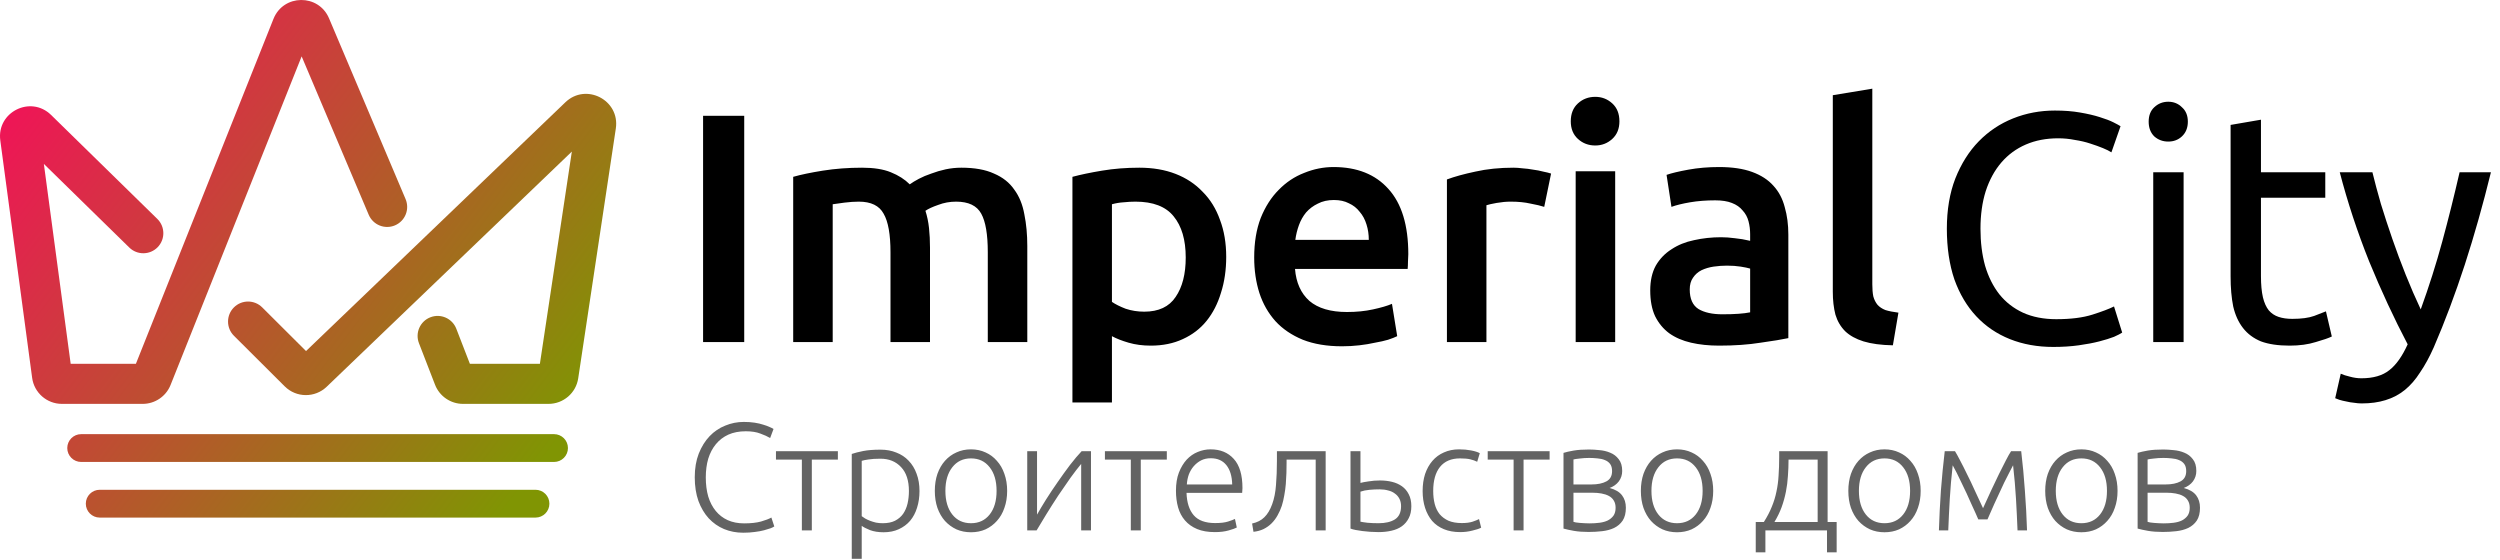 <?xml version="1.0" encoding="UTF-8"?> <svg xmlns="http://www.w3.org/2000/svg" width="942" height="211" viewBox="0 0 942 211" fill="none"> <path fill-rule="evenodd" clip-rule="evenodd" d="M123.977 6.905C120.033 -2.407 106.787 -2.268 103.04 7.126L51.202 137.089H26.63L16.526 61.766L48.722 93.274C51.7 96.189 56.478 96.137 59.393 93.159C62.308 90.18 62.257 85.402 59.278 82.487L19.246 43.311C11.55 35.78 -1.322 42.234 0.11 52.906L12.111 142.367C12.864 147.987 17.66 152.182 23.329 152.182H53.759C58.392 152.182 62.556 149.359 64.273 145.056L113.658 21.242L138.928 80.914C140.553 84.751 144.981 86.545 148.819 84.92C152.657 83.295 154.45 78.866 152.825 75.028L123.977 6.905Z" fill="url(#paint0_linear_1251_2217)"></path> <path fill-rule="evenodd" clip-rule="evenodd" d="M215.471 57.111L203.431 137.09H177.056L171.935 123.862C170.43 119.975 166.06 118.044 162.173 119.548C158.287 121.053 156.356 125.423 157.86 129.31L163.914 144.949C165.602 149.309 169.796 152.182 174.47 152.182H206.679C212.28 152.182 217.038 148.086 217.872 142.548L232.044 48.408C233.652 37.726 220.81 31.076 213.015 38.554L115.311 132.278L98.799 115.825C95.847 112.883 91.069 112.892 88.127 115.844C85.185 118.796 85.194 123.574 88.146 126.516L107.271 145.573C111.629 149.915 118.657 149.982 123.097 145.723L215.471 57.111Z" fill="url(#paint1_linear_1251_2217)"></path> <path fill-rule="evenodd" clip-rule="evenodd" d="M25.346 168.825C25.346 165.93 27.693 163.584 30.587 163.584H208.762C211.656 163.584 214.002 165.93 214.002 168.825C214.002 171.719 211.656 174.065 208.762 174.065H30.587C27.693 174.065 25.346 171.719 25.346 168.825Z" fill="url(#paint2_linear_1251_2217)"></path> <path fill-rule="evenodd" clip-rule="evenodd" d="M32.334 189.786C32.334 186.892 34.68 184.546 37.574 184.546H201.775C204.669 184.546 207.015 186.892 207.015 189.786C207.015 192.681 204.669 195.027 201.775 195.027H37.574C34.68 195.027 32.334 192.681 32.334 189.786Z" fill="url(#paint3_linear_1251_2217)"></path> <path d="M280.031 200.729C277.452 200.729 275.046 200.267 272.813 199.343C270.619 198.419 268.694 197.072 267.039 195.301C265.422 193.53 264.132 191.355 263.17 188.776C262.246 186.158 261.784 183.175 261.784 179.826C261.784 176.477 262.285 173.512 263.286 170.933C264.325 168.316 265.692 166.121 267.385 164.35C269.079 162.58 271.042 161.252 273.275 160.366C275.508 159.442 277.837 158.98 280.262 158.98C281.763 158.98 283.13 159.077 284.362 159.269C285.594 159.462 286.672 159.712 287.596 160.02C288.519 160.289 289.309 160.578 289.963 160.886C290.618 161.155 291.118 161.406 291.464 161.637L290.194 165.043C289.232 164.466 288 163.908 286.498 163.369C285.036 162.791 283.207 162.503 281.013 162.503C278.511 162.503 276.316 162.926 274.43 163.773C272.582 164.62 271.023 165.813 269.753 167.353C268.482 168.893 267.52 170.722 266.866 172.839C266.25 174.956 265.942 177.304 265.942 179.884C265.942 182.54 266.25 184.946 266.866 187.101C267.52 189.219 268.463 191.028 269.695 192.529C270.927 194.031 272.428 195.186 274.199 195.994C276.008 196.802 278.068 197.207 280.378 197.207C282.918 197.207 285.036 196.976 286.729 196.514C288.462 196.013 289.771 195.513 290.656 195.012L291.753 198.361C291.484 198.554 291.022 198.785 290.367 199.054C289.713 199.285 288.885 199.536 287.884 199.805C286.883 200.075 285.729 200.286 284.42 200.44C283.111 200.633 281.648 200.729 280.031 200.729ZM315.712 170.009V173.185H305.895V199.863H302.142V173.185H292.383V170.009H315.712ZM324.696 194.493C325.043 194.762 325.466 195.051 325.967 195.359C326.506 195.667 327.122 195.955 327.814 196.225C328.507 196.494 329.258 196.725 330.066 196.918C330.875 197.072 331.722 197.149 332.607 197.149C334.455 197.149 335.995 196.841 337.227 196.225C338.497 195.571 339.517 194.704 340.287 193.626C341.057 192.51 341.615 191.221 341.962 189.758C342.308 188.256 342.481 186.678 342.481 185.023C342.481 181.096 341.5 178.093 339.536 176.015C337.573 173.897 334.975 172.839 331.741 172.839C329.893 172.839 328.392 172.935 327.237 173.128C326.121 173.281 325.274 173.455 324.696 173.647V194.493ZM324.696 210.545H320.943V171.049C322.059 170.664 323.484 170.298 325.216 169.952C326.948 169.605 329.143 169.432 331.799 169.432C333.993 169.432 335.976 169.798 337.746 170.529C339.556 171.222 341.095 172.242 342.366 173.589C343.675 174.937 344.676 176.573 345.368 178.498C346.1 180.422 346.466 182.597 346.466 185.023C346.466 187.294 346.158 189.392 345.542 191.317C344.964 193.203 344.098 194.839 342.943 196.225C341.788 197.572 340.364 198.631 338.67 199.401C337.015 200.171 335.109 200.556 332.954 200.556C330.99 200.556 329.277 200.286 327.814 199.747C326.39 199.17 325.351 198.631 324.696 198.13V210.545ZM379.495 184.965C379.495 187.313 379.149 189.45 378.456 191.374C377.802 193.299 376.858 194.935 375.627 196.283C374.433 197.63 373.009 198.689 371.354 199.459C369.698 200.19 367.87 200.556 365.868 200.556C363.866 200.556 362.038 200.19 360.382 199.459C358.727 198.689 357.283 197.63 356.052 196.283C354.858 194.935 353.915 193.299 353.222 191.374C352.568 189.45 352.24 187.313 352.24 184.965C352.24 182.617 352.568 180.48 353.222 178.555C353.915 176.631 354.858 174.995 356.052 173.647C357.283 172.261 358.727 171.203 360.382 170.471C362.038 169.701 363.866 169.316 365.868 169.316C367.87 169.316 369.698 169.701 371.354 170.471C373.009 171.203 374.433 172.261 375.627 173.647C376.858 174.995 377.802 176.631 378.456 178.555C379.149 180.48 379.495 182.617 379.495 184.965ZM375.511 184.965C375.511 181.231 374.645 178.267 372.913 176.072C371.18 173.84 368.832 172.723 365.868 172.723C362.904 172.723 360.556 173.84 358.823 176.072C357.091 178.267 356.225 181.231 356.225 184.965C356.225 188.699 357.091 191.663 358.823 193.857C360.556 196.052 362.904 197.149 365.868 197.149C368.832 197.149 371.18 196.052 372.913 193.857C374.645 191.663 375.511 188.699 375.511 184.965ZM407.387 174.802C406.232 176.188 404.885 177.939 403.345 180.057C401.844 182.174 400.304 184.407 398.726 186.755C397.186 189.103 395.704 191.432 394.28 193.742C392.855 196.052 391.623 198.092 390.584 199.863H387.062V170.009H390.757V193.915C391.681 192.26 392.817 190.354 394.164 188.199C395.55 186.004 397.013 183.81 398.553 181.616C400.092 179.383 401.632 177.247 403.172 175.206C404.75 173.166 406.213 171.434 407.561 170.009H411.083V199.863H407.387V174.802ZM439.66 170.009V173.185H429.843V199.863H426.09V173.185H416.331V170.009H439.66ZM443.101 184.907C443.101 182.289 443.467 180.018 444.198 178.093C444.968 176.13 445.95 174.494 447.143 173.185C448.375 171.876 449.761 170.914 451.3 170.298C452.879 169.644 454.496 169.316 456.151 169.316C459.808 169.316 462.714 170.51 464.87 172.897C467.064 175.283 468.162 178.96 468.162 183.926C468.162 184.234 468.142 184.541 468.104 184.849C468.104 185.157 468.085 185.446 468.046 185.716H447.085C447.201 189.373 448.105 192.183 449.799 194.146C451.493 196.109 454.188 197.091 457.883 197.091C459.923 197.091 461.54 196.899 462.734 196.514C463.927 196.129 464.793 195.801 465.332 195.532L466.025 198.766C465.486 199.074 464.466 199.439 462.965 199.863C461.502 200.286 459.77 200.498 457.768 200.498C455.15 200.498 452.917 200.113 451.069 199.343C449.222 198.573 447.701 197.495 446.508 196.109C445.314 194.724 444.448 193.088 443.909 191.201C443.37 189.276 443.101 187.178 443.101 184.907ZM464.293 182.54C464.216 179.422 463.484 176.996 462.098 175.264C460.713 173.532 458.749 172.666 456.209 172.666C454.861 172.666 453.649 172.935 452.571 173.474C451.531 174.013 450.608 174.744 449.799 175.668C449.029 176.554 448.413 177.593 447.951 178.786C447.528 179.98 447.278 181.231 447.201 182.54H464.293ZM484.783 173.185V174.398C484.783 175.553 484.764 176.823 484.725 178.209C484.687 179.556 484.61 180.942 484.494 182.366C484.379 183.791 484.186 185.215 483.917 186.64C483.686 188.025 483.378 189.334 482.993 190.566C482.57 191.836 482.031 193.049 481.376 194.204C480.76 195.32 480.01 196.321 479.124 197.207C478.277 198.053 477.276 198.766 476.122 199.343C475.005 199.882 473.735 200.229 472.311 200.382L471.791 197.264C473.716 196.841 475.255 196.052 476.41 194.897C477.604 193.742 478.585 192.106 479.355 189.989C480.125 187.871 480.606 185.446 480.799 182.713C481.03 179.941 481.145 176.919 481.145 173.647V170.009H499.508V199.863H495.754V173.185H484.783ZM508.867 170.009H512.62V181.962C513.313 181.77 514.333 181.577 515.68 181.385C517.066 181.154 518.491 181.038 519.954 181.038C521.57 181.038 523.091 181.212 524.515 181.558C525.94 181.905 527.191 182.463 528.269 183.233C529.346 184.003 530.193 185.003 530.809 186.235C531.464 187.467 531.791 188.969 531.791 190.739C531.791 192.51 531.464 194.011 530.809 195.243C530.193 196.475 529.327 197.495 528.211 198.304C527.133 199.074 525.824 199.632 524.284 199.978C522.783 200.325 521.166 200.498 519.434 200.498C518.394 200.498 517.336 200.459 516.258 200.382C515.219 200.305 514.237 200.209 513.313 200.094C512.389 199.978 511.542 199.844 510.772 199.69C510.002 199.536 509.367 199.362 508.867 199.17V170.009ZM519.434 197.149C522.013 197.149 524.073 196.668 525.612 195.705C527.152 194.704 527.922 193.049 527.922 190.739C527.922 189.661 527.71 188.718 527.287 187.91C526.863 187.101 526.286 186.447 525.555 185.947C524.862 185.408 524.015 185.023 523.014 184.792C522.052 184.522 520.993 184.388 519.838 184.388C518.568 184.388 517.297 184.445 516.027 184.561C514.757 184.676 513.621 184.907 512.62 185.254V196.571C513.121 196.687 514.006 196.822 515.276 196.976C516.547 197.091 517.932 197.149 519.434 197.149ZM550.195 200.498C547.885 200.498 545.845 200.132 544.074 199.401C542.303 198.669 540.821 197.63 539.628 196.283C538.473 194.897 537.588 193.261 536.972 191.374C536.356 189.45 536.048 187.332 536.048 185.023C536.048 182.674 536.356 180.538 536.972 178.613C537.626 176.688 538.55 175.033 539.743 173.647C540.937 172.261 542.38 171.203 544.074 170.471C545.768 169.701 547.673 169.316 549.791 169.316C551.408 169.316 552.909 169.451 554.295 169.721C555.719 169.99 556.816 170.337 557.586 170.76L556.604 173.994C555.835 173.609 554.968 173.301 554.006 173.07C553.044 172.839 551.754 172.723 550.137 172.723C546.827 172.723 544.305 173.801 542.573 175.957C540.879 178.074 540.032 181.096 540.032 185.023C540.032 186.793 540.225 188.43 540.609 189.931C540.994 191.394 541.61 192.664 542.457 193.742C543.343 194.781 544.459 195.609 545.806 196.225C547.192 196.802 548.867 197.091 550.83 197.091C552.447 197.091 553.794 196.918 554.872 196.571C555.989 196.186 556.797 195.859 557.297 195.59L558.106 198.823C557.413 199.208 556.316 199.574 554.814 199.921C553.352 200.305 551.812 200.498 550.195 200.498ZM583.895 170.009V173.185H574.078V199.863H570.325V173.185H560.566V170.009H583.895ZM598.769 169.374C599.924 169.374 601.213 169.451 602.638 169.605C604.101 169.721 605.467 170.048 606.738 170.587C608.008 171.087 609.067 171.896 609.913 173.012C610.799 174.09 611.242 175.572 611.242 177.458C611.242 178.921 610.818 180.23 609.971 181.385C609.124 182.501 607.969 183.329 606.507 183.868C608.662 184.445 610.221 185.369 611.184 186.64C612.146 187.91 612.627 189.469 612.627 191.317C612.627 193.319 612.223 194.935 611.415 196.167C610.606 197.361 609.529 198.284 608.181 198.939C606.872 199.555 605.371 199.959 603.677 200.152C602.022 200.344 600.328 200.44 598.596 200.44C596.517 200.44 594.688 200.305 593.11 200.036C591.57 199.767 590.242 199.478 589.126 199.17V170.645C590.088 170.337 591.359 170.048 592.937 169.778C594.515 169.509 596.459 169.374 598.769 169.374ZM592.879 182.54H599.693C602.003 182.54 603.87 182.155 605.294 181.385C606.718 180.615 607.431 179.325 607.431 177.516C607.431 176.361 607.18 175.457 606.68 174.802C606.179 174.148 605.525 173.666 604.717 173.358C603.908 173.012 602.984 172.8 601.945 172.723C600.905 172.608 599.866 172.55 598.827 172.55C597.556 172.55 596.344 172.627 595.189 172.781C594.034 172.897 593.264 173.012 592.879 173.128V182.54ZM592.879 185.658V196.629C593.072 196.706 593.38 196.783 593.803 196.86C594.265 196.899 594.765 196.956 595.304 197.033C595.882 197.072 596.478 197.11 597.094 197.149C597.749 197.187 598.365 197.207 598.942 197.207C600.251 197.207 601.502 197.13 602.696 196.976C603.889 196.822 604.928 196.533 605.814 196.109C606.699 195.648 607.411 195.051 607.95 194.319C608.489 193.549 608.759 192.549 608.759 191.317C608.759 190.239 608.528 189.334 608.066 188.603C607.642 187.871 607.026 187.294 606.218 186.87C605.448 186.447 604.524 186.139 603.446 185.947C602.407 185.754 601.271 185.658 600.039 185.658H592.879ZM645.535 184.965C645.535 187.313 645.189 189.45 644.496 191.374C643.842 193.299 642.898 194.935 641.667 196.283C640.473 197.63 639.049 198.689 637.394 199.459C635.738 200.19 633.91 200.556 631.908 200.556C629.906 200.556 628.078 200.19 626.422 199.459C624.767 198.689 623.323 197.63 622.092 196.283C620.898 194.935 619.955 193.299 619.262 191.374C618.608 189.45 618.28 187.313 618.28 184.965C618.28 182.617 618.608 180.48 619.262 178.555C619.955 176.631 620.898 174.995 622.092 173.647C623.323 172.261 624.767 171.203 626.422 170.471C628.078 169.701 629.906 169.316 631.908 169.316C633.91 169.316 635.738 169.701 637.394 170.471C639.049 171.203 640.473 172.261 641.667 173.647C642.898 174.995 643.842 176.631 644.496 178.555C645.189 180.48 645.535 182.617 645.535 184.965ZM641.551 184.965C641.551 181.231 640.685 178.267 638.953 176.072C637.22 173.84 634.872 172.723 631.908 172.723C628.944 172.723 626.596 173.84 624.863 176.072C623.131 178.267 622.265 181.231 622.265 184.965C622.265 188.699 623.131 191.663 624.863 193.857C626.596 196.052 628.944 197.149 631.908 197.149C634.872 197.149 637.22 196.052 638.953 193.857C640.685 191.663 641.551 188.699 641.551 184.965ZM688.645 196.687H692.052V208.12H688.414V199.863H665.201V208.12H661.563V196.687H664.624C665.894 194.685 666.895 192.76 667.626 190.913C668.396 189.065 668.974 187.178 669.359 185.254C669.782 183.329 670.052 181.308 670.167 179.191C670.321 177.035 670.398 174.687 670.398 172.146V170.009H688.645V196.687ZM673.92 173.185C673.92 175.264 673.843 177.304 673.689 179.306C673.574 181.308 673.324 183.29 672.939 185.254C672.554 187.217 672.015 189.161 671.322 191.086C670.629 192.972 669.724 194.839 668.608 196.687H684.892V173.185H673.92ZM723.708 184.965C723.708 187.313 723.362 189.45 722.669 191.374C722.014 193.299 721.071 194.935 719.839 196.283C718.646 197.63 717.222 198.689 715.566 199.459C713.911 200.19 712.082 200.556 710.081 200.556C708.079 200.556 706.25 200.19 704.595 199.459C702.94 198.689 701.496 197.63 700.264 196.283C699.071 194.935 698.128 193.299 697.435 191.374C696.78 189.45 696.453 187.313 696.453 184.965C696.453 182.617 696.78 180.48 697.435 178.555C698.128 176.631 699.071 174.995 700.264 173.647C701.496 172.261 702.94 171.203 704.595 170.471C706.25 169.701 708.079 169.316 710.081 169.316C712.082 169.316 713.911 169.701 715.566 170.471C717.222 171.203 718.646 172.261 719.839 173.647C721.071 174.995 722.014 176.631 722.669 178.555C723.362 180.48 723.708 182.617 723.708 184.965ZM719.724 184.965C719.724 181.231 718.858 178.267 717.125 176.072C715.393 173.84 713.045 172.723 710.081 172.723C707.116 172.723 704.768 173.84 703.036 176.072C701.304 178.267 700.437 181.231 700.437 184.965C700.437 188.699 701.304 191.663 703.036 193.857C704.768 196.052 707.116 197.149 710.081 197.149C713.045 197.149 715.393 196.052 717.125 193.857C718.858 191.663 719.724 188.699 719.724 184.965ZM745.421 195.705C745.19 195.128 744.844 194.339 744.382 193.338C743.92 192.298 743.4 191.163 742.823 189.931C742.284 188.661 741.687 187.332 741.033 185.947C740.379 184.522 739.724 183.156 739.07 181.847C738.454 180.538 737.857 179.306 737.28 178.151C736.702 176.996 736.202 176.053 735.778 175.322C735.278 179.749 734.912 183.964 734.681 187.968C734.45 191.933 734.258 195.898 734.104 199.863H730.581C730.735 194.897 730.986 189.892 731.332 184.849C731.717 179.807 732.198 174.86 732.776 170.009H736.644C737.145 170.818 737.78 171.973 738.55 173.474C739.358 174.975 740.225 176.688 741.148 178.613C742.111 180.499 743.092 182.559 744.093 184.792C745.133 186.986 746.172 189.219 747.211 191.49C748.251 189.219 749.271 186.986 750.272 184.792C751.311 182.559 752.293 180.499 753.217 178.613C754.179 176.688 755.045 174.975 755.815 173.474C756.585 171.973 757.24 170.818 757.779 170.009H761.59C762.167 174.86 762.629 179.807 762.975 184.849C763.36 189.892 763.63 194.897 763.784 199.863H760.204C760.05 195.898 759.857 191.933 759.626 187.968C759.395 183.964 759.03 179.749 758.529 175.322C758.106 176.092 757.605 177.054 757.028 178.209C756.45 179.325 755.835 180.538 755.18 181.847C754.564 183.156 753.929 184.522 753.275 185.947C752.62 187.332 752.004 188.661 751.427 189.931C750.888 191.163 750.387 192.298 749.925 193.338C749.463 194.339 749.117 195.128 748.886 195.705H745.421ZM797.891 184.965C797.891 187.313 797.544 189.45 796.851 191.374C796.197 193.299 795.254 194.935 794.022 196.283C792.828 197.63 791.404 198.689 789.749 199.459C788.093 200.19 786.265 200.556 784.263 200.556C782.261 200.556 780.433 200.19 778.777 199.459C777.122 198.689 775.678 197.63 774.447 196.283C773.253 194.935 772.31 193.299 771.617 191.374C770.963 189.45 770.636 187.313 770.636 184.965C770.636 182.617 770.963 180.48 771.617 178.555C772.31 176.631 773.253 174.995 774.447 173.647C775.678 172.261 777.122 171.203 778.777 170.471C780.433 169.701 782.261 169.316 784.263 169.316C786.265 169.316 788.093 169.701 789.749 170.471C791.404 171.203 792.828 172.261 794.022 173.647C795.254 174.995 796.197 176.631 796.851 178.555C797.544 180.48 797.891 182.617 797.891 184.965ZM793.906 184.965C793.906 181.231 793.04 178.267 791.308 176.072C789.575 173.84 787.227 172.723 784.263 172.723C781.299 172.723 778.951 173.84 777.218 176.072C775.486 178.267 774.62 181.231 774.62 184.965C774.62 188.699 775.486 191.663 777.218 193.857C778.951 196.052 781.299 197.149 784.263 197.149C787.227 197.149 789.575 196.052 791.308 193.857C793.04 191.663 793.906 188.699 793.906 184.965ZM815.1 169.374C816.255 169.374 817.544 169.451 818.969 169.605C820.432 169.721 821.798 170.048 823.069 170.587C824.339 171.087 825.398 171.896 826.244 173.012C827.13 174.09 827.573 175.572 827.573 177.458C827.573 178.921 827.149 180.23 826.302 181.385C825.455 182.501 824.3 183.329 822.838 183.868C824.993 184.445 826.552 185.369 827.515 186.64C828.477 187.91 828.958 189.469 828.958 191.317C828.958 193.319 828.554 194.935 827.746 196.167C826.937 197.361 825.859 198.284 824.512 198.939C823.203 199.555 821.702 199.959 820.008 200.152C818.353 200.344 816.659 200.44 814.927 200.44C812.848 200.44 811.019 200.305 809.441 200.036C807.901 199.767 806.573 199.478 805.457 199.17V170.645C806.419 170.337 807.689 170.048 809.268 169.778C810.846 169.509 812.79 169.374 815.1 169.374ZM809.21 182.54H816.024C818.334 182.54 820.201 182.155 821.625 181.385C823.049 180.615 823.761 179.325 823.761 177.516C823.761 176.361 823.511 175.457 823.011 174.802C822.51 174.148 821.856 173.666 821.047 173.358C820.239 173.012 819.315 172.8 818.276 172.723C817.236 172.608 816.197 172.55 815.158 172.55C813.887 172.55 812.675 172.627 811.52 172.781C810.365 172.897 809.595 173.012 809.21 173.128V182.54ZM809.21 185.658V196.629C809.403 196.706 809.711 196.783 810.134 196.86C810.596 196.899 811.096 196.956 811.635 197.033C812.213 197.072 812.809 197.11 813.425 197.149C814.08 197.187 814.696 197.207 815.273 197.207C816.582 197.207 817.833 197.13 819.026 196.976C820.22 196.822 821.259 196.533 822.145 196.109C823.03 195.648 823.742 195.051 824.281 194.319C824.82 193.549 825.09 192.549 825.09 191.317C825.09 190.239 824.859 189.334 824.397 188.603C823.973 187.871 823.357 187.294 822.549 186.87C821.779 186.447 820.855 186.139 819.777 185.947C818.738 185.754 817.602 185.658 816.37 185.658H809.21Z" fill="#636363"></path> <path d="M264.922 43.625H280.423V128.881H264.922V43.625ZM335.538 95.049C335.538 88.324 334.677 83.485 332.954 80.532C331.314 77.498 328.197 75.98 323.604 75.98C321.964 75.98 320.16 76.103 318.191 76.349C316.223 76.596 314.746 76.8 313.762 76.965V128.881H298.876V66.63C301.747 65.81 305.479 65.031 310.071 64.293C314.746 63.555 319.667 63.186 324.835 63.186C329.263 63.186 332.872 63.76 335.661 64.908C338.531 66.056 340.91 67.574 342.796 69.46C343.698 68.804 344.847 68.107 346.241 67.369C347.635 66.63 349.194 65.974 350.916 65.4C352.638 64.744 354.443 64.211 356.329 63.801C358.298 63.391 360.266 63.186 362.234 63.186C367.237 63.186 371.338 63.924 374.537 65.4C377.818 66.794 380.36 68.804 382.164 71.428C384.051 73.971 385.322 77.088 385.978 80.778C386.716 84.387 387.086 88.365 387.086 92.712V128.881H372.199V95.049C372.199 88.324 371.379 83.485 369.739 80.532C368.099 77.498 364.941 75.98 360.266 75.98C357.887 75.98 355.632 76.39 353.5 77.211C351.367 77.949 349.768 78.687 348.702 79.425C349.358 81.475 349.809 83.649 350.055 85.945C350.301 88.242 350.424 90.702 350.424 93.327V128.881H335.538V95.049ZM446.782 97.018C446.782 90.374 445.264 85.207 442.23 81.516C439.277 77.826 434.479 75.98 427.836 75.98C426.442 75.98 424.965 76.062 423.407 76.226C421.931 76.308 420.454 76.555 418.978 76.965V113.749C420.29 114.651 422.013 115.513 424.145 116.333C426.359 117.071 428.697 117.44 431.157 117.44C436.571 117.44 440.507 115.595 442.968 111.904C445.51 108.213 446.782 103.251 446.782 97.018ZM462.037 96.772C462.037 101.693 461.381 106.204 460.069 110.304C458.838 114.405 457.034 117.932 454.655 120.885C452.277 123.837 449.283 126.134 445.675 127.774C442.148 129.414 438.129 130.235 433.618 130.235C430.583 130.235 427.795 129.866 425.252 129.127C422.71 128.389 420.618 127.569 418.978 126.667V151.641H404.092V66.63C407.126 65.81 410.858 65.031 415.287 64.293C419.716 63.555 424.391 63.186 429.312 63.186C434.397 63.186 438.949 63.965 442.968 65.523C446.987 67.082 450.39 69.337 453.179 72.29C456.05 75.16 458.223 78.687 459.699 82.87C461.258 86.971 462.037 91.605 462.037 96.772ZM472.581 97.018C472.581 91.359 473.401 86.397 475.041 82.132C476.763 77.867 479.019 74.34 481.808 71.551C484.596 68.681 487.795 66.548 491.403 65.154C495.012 63.678 498.703 62.94 502.476 62.94C511.334 62.94 518.223 65.687 523.144 71.182C528.147 76.677 530.649 84.879 530.649 95.787C530.649 96.608 530.608 97.551 530.526 98.617C530.526 99.601 530.485 100.503 530.403 101.324H487.959C488.369 106.491 490.173 110.51 493.372 113.38C496.653 116.169 501.369 117.563 507.52 117.563C511.129 117.563 514.409 117.235 517.362 116.579C520.397 115.923 522.775 115.226 524.497 114.487L526.466 126.667C525.646 127.077 524.497 127.528 523.021 128.02C521.627 128.43 519.986 128.799 518.1 129.127C516.296 129.537 514.327 129.866 512.195 130.112C510.062 130.358 507.889 130.481 505.674 130.481C500.015 130.481 495.094 129.661 490.911 128.02C486.729 126.298 483.284 123.96 480.577 121.008C477.871 117.973 475.861 114.446 474.549 110.428C473.237 106.327 472.581 101.857 472.581 97.018ZM515.763 90.374C515.763 88.324 515.476 86.397 514.901 84.592C514.327 82.706 513.466 81.106 512.318 79.794C511.252 78.4 509.898 77.334 508.258 76.596C506.7 75.775 504.813 75.365 502.599 75.365C500.302 75.365 498.293 75.816 496.571 76.719C494.848 77.539 493.372 78.646 492.142 80.04C490.993 81.434 490.091 83.034 489.435 84.838C488.779 86.643 488.328 88.488 488.082 90.374H515.763ZM581.863 77.949C580.633 77.539 578.91 77.129 576.696 76.719C574.563 76.226 572.062 75.98 569.191 75.98C567.551 75.98 565.788 76.144 563.901 76.472C562.097 76.8 560.825 77.088 560.087 77.334V128.881H545.201V67.615C548.072 66.548 551.64 65.564 555.904 64.662C560.251 63.678 565.049 63.186 570.298 63.186C571.283 63.186 572.431 63.268 573.743 63.432C575.055 63.514 576.368 63.678 577.68 63.924C578.992 64.088 580.264 64.334 581.494 64.662C582.724 64.908 583.708 65.154 584.446 65.4L581.863 77.949ZM608.599 128.881H593.713V64.539H608.599V128.881ZM610.198 45.716C610.198 48.505 609.296 50.719 607.492 52.359C605.687 54 603.555 54.82 601.094 54.82C598.552 54.82 596.378 54 594.574 52.359C592.77 50.719 591.867 48.505 591.867 45.716C591.867 42.846 592.77 40.59 594.574 38.95C596.378 37.309 598.552 36.489 601.094 36.489C603.555 36.489 605.687 37.309 607.492 38.95C609.296 40.59 610.198 42.846 610.198 45.716ZM648.996 118.424C653.589 118.424 657.075 118.178 659.454 117.686V101.201C658.633 100.955 657.444 100.708 655.886 100.462C654.328 100.216 652.605 100.093 650.719 100.093C649.078 100.093 647.397 100.216 645.675 100.462C644.034 100.708 642.517 101.16 641.123 101.816C639.81 102.472 638.744 103.415 637.924 104.645C637.104 105.794 636.694 107.27 636.694 109.074C636.694 112.601 637.801 115.061 640.016 116.456C642.23 117.768 645.224 118.424 648.996 118.424ZM647.766 62.94C652.687 62.94 656.829 63.555 660.192 64.785C663.554 66.015 666.22 67.738 668.188 69.952C670.239 72.167 671.674 74.873 672.494 78.072C673.396 81.188 673.848 84.633 673.848 88.406V127.405C671.551 127.897 668.065 128.471 663.39 129.127C658.797 129.866 653.589 130.235 647.766 130.235C643.911 130.235 640.385 129.866 637.186 129.127C633.987 128.389 631.24 127.2 628.943 125.56C626.729 123.919 624.965 121.787 623.653 119.162C622.423 116.538 621.808 113.298 621.808 109.443C621.808 105.753 622.505 102.636 623.899 100.093C625.375 97.551 627.344 95.5 629.804 93.942C632.265 92.302 635.095 91.153 638.293 90.497C641.574 89.759 644.978 89.39 648.504 89.39C650.145 89.39 651.867 89.513 653.671 89.759C655.476 89.923 657.403 90.251 659.454 90.743V88.283C659.454 86.561 659.249 84.92 658.838 83.362C658.428 81.804 657.69 80.45 656.624 79.302C655.64 78.072 654.286 77.129 652.564 76.472C650.924 75.816 648.832 75.488 646.29 75.488C642.845 75.488 639.687 75.734 636.817 76.226C633.946 76.719 631.609 77.293 629.804 77.949L627.959 65.892C629.845 65.236 632.593 64.58 636.202 63.924C639.81 63.268 643.665 62.94 647.766 62.94ZM713.238 130.112C708.809 130.03 705.118 129.537 702.166 128.635C699.295 127.733 696.998 126.462 695.276 124.822C693.554 123.099 692.324 121.008 691.585 118.547C690.929 116.005 690.601 113.134 690.601 109.935V35.874L705.487 33.413V107.106C705.487 108.91 705.61 110.428 705.856 111.658C706.184 112.888 706.718 113.954 707.456 114.856C708.194 115.677 709.178 116.333 710.408 116.825C711.721 117.235 713.361 117.563 715.329 117.809L713.238 130.112Z" fill="black"></path> <path d="M773.68 130.727C767.693 130.727 762.239 129.743 757.318 127.774C752.397 125.806 748.173 122.935 744.646 119.162C741.119 115.39 738.372 110.756 736.403 105.26C734.517 99.683 733.574 93.327 733.574 86.192C733.574 79.056 734.64 72.741 736.772 67.246C738.987 61.668 741.939 56.993 745.63 53.221C749.321 49.448 753.627 46.577 758.548 44.609C763.469 42.64 768.718 41.656 774.295 41.656C777.822 41.656 780.98 41.902 783.768 42.394C786.639 42.886 789.099 43.461 791.15 44.117C793.282 44.773 795.004 45.429 796.317 46.085C797.629 46.741 798.531 47.233 799.023 47.561L795.579 57.404C794.84 56.911 793.774 56.378 792.38 55.804C790.986 55.23 789.386 54.656 787.582 54.082C785.86 53.508 783.932 53.057 781.8 52.728C779.749 52.318 777.658 52.113 775.525 52.113C771.015 52.113 766.955 52.892 763.346 54.451C759.737 56.009 756.662 58.265 754.119 61.217C751.576 64.17 749.608 67.779 748.214 72.043C746.901 76.226 746.245 80.942 746.245 86.192C746.245 91.276 746.819 95.91 747.968 100.093C749.198 104.276 751.002 107.885 753.381 110.92C755.759 113.872 758.712 116.169 762.239 117.809C765.847 119.449 770.03 120.27 774.787 120.27C780.282 120.27 784.834 119.695 788.443 118.547C792.052 117.399 794.758 116.374 796.563 115.472L799.638 125.314C799.064 125.724 798.039 126.257 796.563 126.913C795.087 127.487 793.241 128.061 791.027 128.635C788.812 129.209 786.229 129.702 783.276 130.112C780.323 130.522 777.125 130.727 773.68 130.727ZM822.782 128.881H811.34V64.908H822.782V128.881ZM816.999 53.344C814.949 53.344 813.186 52.688 811.709 51.375C810.315 49.981 809.618 48.136 809.618 45.839C809.618 43.543 810.315 41.738 811.709 40.426C813.186 39.032 814.949 38.334 816.999 38.334C819.05 38.334 820.772 39.032 822.167 40.426C823.643 41.738 824.381 43.543 824.381 45.839C824.381 48.136 823.643 49.981 822.167 51.375C820.772 52.688 819.05 53.344 816.999 53.344ZM851.93 64.908H876.166V74.504H851.93V104.03C851.93 107.229 852.176 109.894 852.668 112.027C853.16 114.077 853.899 115.718 854.883 116.948C855.867 118.096 857.097 118.916 858.573 119.408C860.05 119.9 861.772 120.147 863.741 120.147C867.185 120.147 869.933 119.777 871.983 119.039C874.116 118.219 875.592 117.645 876.412 117.317L878.627 126.79C877.478 127.364 875.469 128.061 872.598 128.881C869.728 129.784 866.447 130.235 862.756 130.235C858.409 130.235 854.801 129.702 851.93 128.635C849.142 127.487 846.886 125.806 845.164 123.591C843.441 121.377 842.211 118.67 841.473 115.472C840.817 112.191 840.489 108.418 840.489 104.153V47.069L851.93 45.101V64.908ZM881.991 140.815C882.893 141.225 884.041 141.594 885.435 141.922C886.912 142.332 888.347 142.537 889.741 142.537C894.252 142.537 897.779 141.512 900.321 139.462C902.864 137.493 905.16 134.253 907.211 129.743C902.044 119.9 897.205 109.484 892.694 98.494C888.265 87.422 884.574 76.226 881.622 64.908H893.924C894.826 68.599 895.893 72.577 897.123 76.841C898.435 81.106 899.87 85.494 901.429 90.005C902.987 94.516 904.668 99.027 906.473 103.538C908.277 108.049 910.163 112.396 912.132 116.579C915.249 107.967 917.955 99.437 920.252 90.99C922.548 82.542 924.722 73.848 926.772 64.908H938.582C935.63 76.965 932.349 88.57 928.74 99.724C925.132 110.797 921.236 121.172 917.053 130.85C915.413 134.541 913.69 137.698 911.886 140.323C910.163 143.029 908.236 145.244 906.104 146.966C903.971 148.688 901.552 149.96 898.845 150.78C896.221 151.6 893.227 152.01 889.864 152.01C888.962 152.01 888.019 151.928 887.035 151.764C886.05 151.682 885.066 151.518 884.082 151.272C883.18 151.108 882.319 150.903 881.499 150.657C880.76 150.411 880.227 150.206 879.899 150.042L881.991 140.815Z" fill="black"></path> <defs> <linearGradient id="paint0_linear_1251_2217" x1="-15.868" y1="27.397" x2="194.132" y2="187.397" gradientUnits="userSpaceOnUse"> <stop stop-color="#FA085F"></stop> <stop offset="1" stop-color="#809503"></stop> </linearGradient> <linearGradient id="paint1_linear_1251_2217" x1="-15.868" y1="27.397" x2="194.132" y2="187.397" gradientUnits="userSpaceOnUse"> <stop stop-color="#FA085F"></stop> <stop offset="1" stop-color="#809503"></stop> </linearGradient> <linearGradient id="paint2_linear_1251_2217" x1="-15.868" y1="27.397" x2="194.132" y2="187.397" gradientUnits="userSpaceOnUse"> <stop stop-color="#FA085F"></stop> <stop offset="1" stop-color="#809503"></stop> </linearGradient> <linearGradient id="paint3_linear_1251_2217" x1="-15.868" y1="27.397" x2="194.132" y2="187.397" gradientUnits="userSpaceOnUse"> <stop stop-color="#FA085F"></stop> <stop offset="1" stop-color="#809503"></stop> </linearGradient> </defs> </svg> 